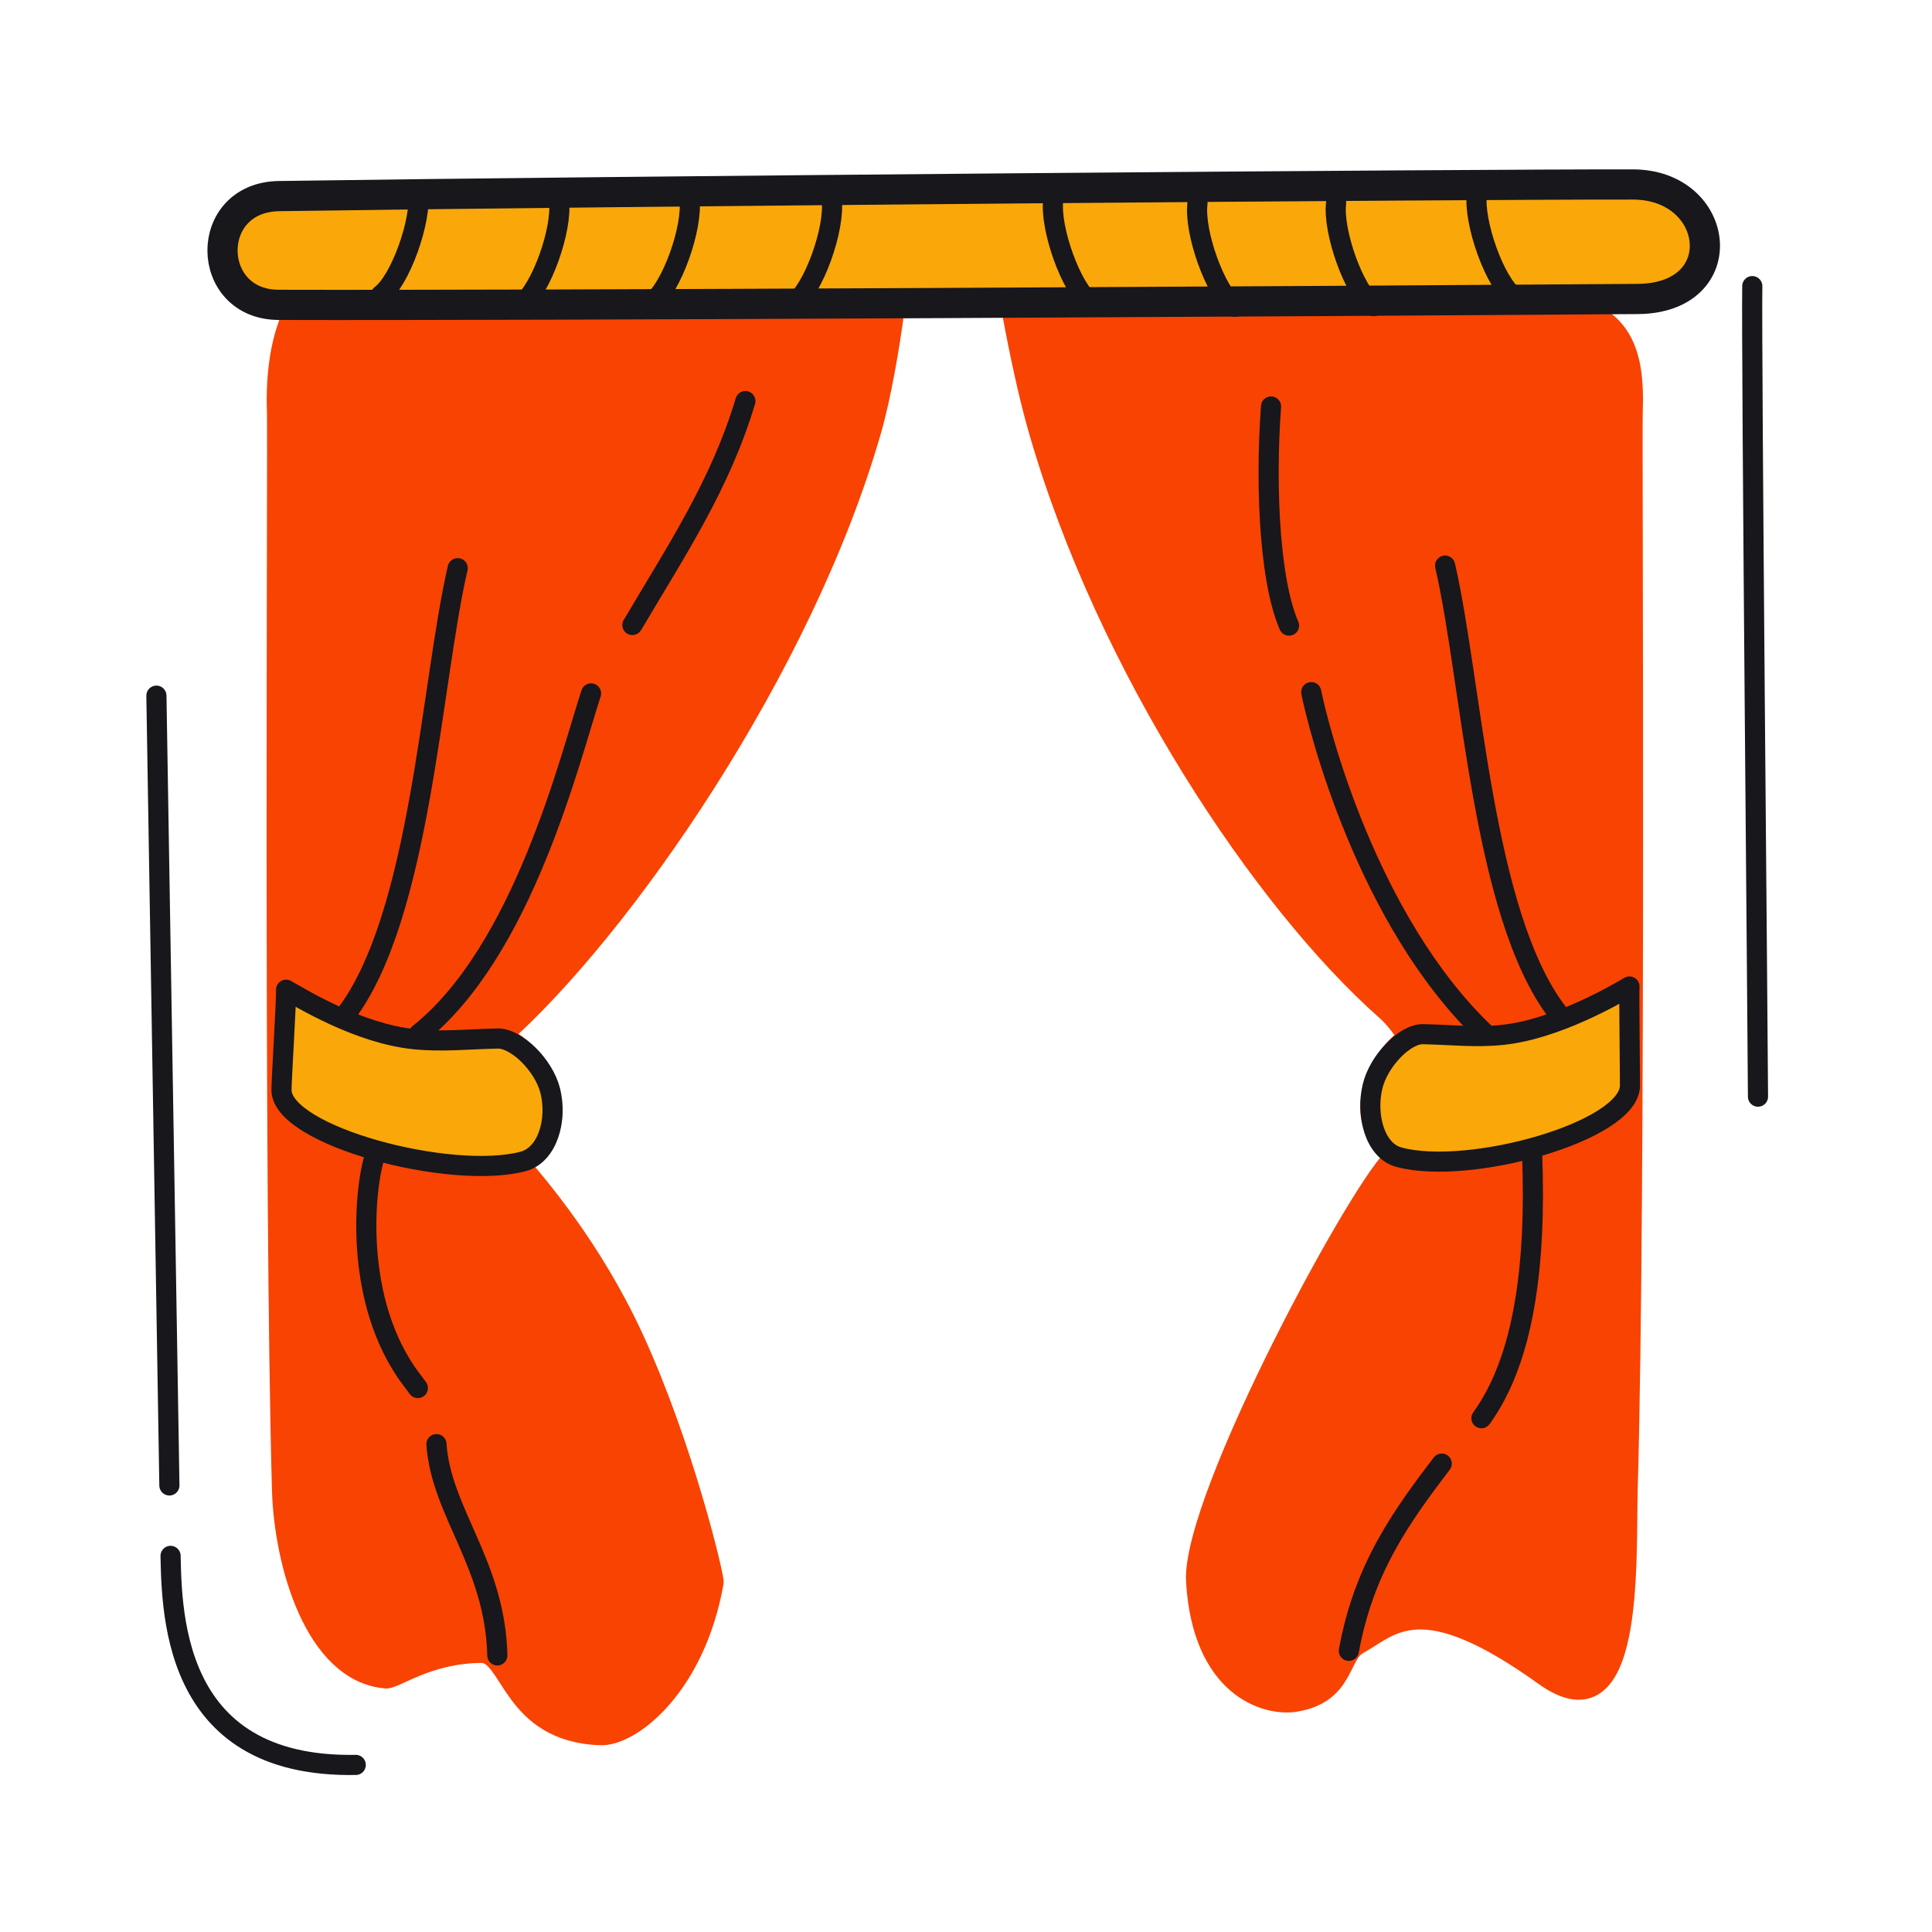 <svg xmlns="http://www.w3.org/2000/svg" width="192" height="192" style="width:100%;height:100%;transform:translate3d(0,0,0);content-visibility:visible" viewBox="0 0 192 192"><defs><clipPath id="a"><path d="M0 0h192v192H0z"/></clipPath><clipPath id="c"><path d="M0 0h192v192H0z"/></clipPath><clipPath id="b"><path d="M0 0h192v192H0z"/></clipPath></defs><g clip-path="url(#a)"><g clip-path="url(#b)" style="display:block"><g style="display:block"><path fill="#F84303" d="M118.869 157.171c-.495-8.276 16.903-40.323 19.875-42.308-5.931-4.738.131-11.488 1.188-11.709-.624-1.08-1.387-2.041-2.232-2.788-12.081-10.679-27.706-33.958-34.509-57.711-1.626-5.677-2.809-12.77-2.809-12.77 23.26-.115 45.515-.189 51.458-.024 8.901.247 10.651 4.206 10.417 10.865-.093 2.645.341 77.212-.501 107.243-.204 7.28.737 25.037-8.289 18.554-12.331-8.858-15.106-5-18.52-3.096-1.867 1.042-1.331 4.868-6.172 5.684-3.014.508-9.281-1.482-9.906-11.94" class="secondary"/><path fill="none" stroke="#F84303" stroke-linecap="round" stroke-linejoin="round" stroke-width="2" d="M118.869 157.171c-.495-8.276 16.903-40.323 19.875-42.308-5.931-4.738.131-11.488 1.188-11.709-.624-1.08-1.387-2.041-2.232-2.788-12.081-10.679-27.706-33.958-34.509-57.711-1.626-5.677-2.809-12.77-2.809-12.77 23.26-.115 45.515-.189 51.458-.024 8.901.247 10.651 4.206 10.417 10.865-.093 2.645.341 77.212-.501 107.243-.204 7.28.737 25.037-8.289 18.554-12.331-8.858-15.106-5-18.52-3.096-1.867 1.042-1.331 4.868-6.172 5.684-3.014.508-9.281-1.482-9.906-11.94" class="secondary"/><path fill="none" stroke="#17171C" stroke-linecap="round" stroke-linejoin="round" stroke-width="2" d="M143.613 56.209c2.682 11.625 3.694 34.685 11.182 44.43" class="primary"/><path fill="none" stroke="#17171C" stroke-dasharray="44 7" stroke-dashoffset="-29" stroke-linecap="round" stroke-linejoin="round" stroke-width="2" d="M126.313 40.397c-.614 8.381-.087 18.399 2.119 22.45 0 0 1.068 1.778 1.818 5.653s5.625 23 17.25 34.125" class="primary"/><path fill="none" stroke="#17171C" stroke-dasharray="34 6" stroke-dashoffset="-27" stroke-linecap="round" stroke-linejoin="round" stroke-width="2" d="M134.047 164.057c1.509-8.262 5.224-13.362 9.522-18.99 2.056-2.692 9.681-6.442 8.681-30.567" class="primary"/></g><g style="display:block"><path fill="#FAA709" d="M149.32 102.85c5.35-.56 11.26-4.02 12.61-4.82-.04.79.06 9.1.05 9.89-.08 4.53-16.04 8.96-22.97 7.08-2.37-.65-3.3-4.17-2.6-7.05.61-2.55 3.22-5.22 5.01-5.18 2.97.08 5.24.35 7.9.08" class="tertiary"/><path fill="none" stroke="#17171C" stroke-linecap="round" stroke-linejoin="round" stroke-width="1.996" d="M149.32 102.846c5.347-.556 11.261-4.016 12.614-4.811-.048.788.061 9.095.047 9.884-.079 4.529-16.04 8.966-22.973 7.078-2.369-.645-3.299-4.164-2.602-7.042.619-2.557 3.229-5.222 5.01-5.18 2.975.071 5.246.347 7.904.071" class="primary"/></g><g style="display:block"><path fill="none" stroke="#F84303" stroke-linecap="round" stroke-linejoin="round" stroke-width="2" d="M62.952 132.968c-4.121-8.942-9.5-15.119-11.356-17.341 7.404-4.238.238-12.683-1.9-12.553C61.777 92.395 79.79 66.505 86.593 42.752c.968-3.38 1.814-8.274 2.316-12.16-.069-.27-.019-.099-.019-.099-24.089.174-45.044-.213-50.987-.048-4.253.118-4.964.024-8.376-.115-1.699 3.04-2.122 7.016-2 10.493.093 2.645-.341 77.212.501 107.243.204 7.28 3.237 18.124 10.314 18.731.912.078 4.152-2.503 9.49-2.536 2.995-.018 2.963 7.882 11.853 8.179 3.056.101 9.396-4.857 11.23-15.172.092-.515-2.991-13.511-7.963-24.3" class="secondary"/><path fill="#F84303" d="M62.952 132.968c-4.121-8.942-9.5-15.119-11.356-17.341 7.404-4.238.238-12.683-1.9-12.553C61.777 92.395 79.79 66.505 86.593 42.752c.968-3.38 1.814-8.274 2.316-12.16-.069-.27-.019-.099-.019-.099-24.089.174-45.044-.213-50.987-.048-4.253.118-4.964.024-8.376-.115-1.699 3.04-2.122 7.016-2 10.493.093 2.645-.341 77.212.501 107.243.204 7.28 3.237 18.124 10.314 18.731.912.078 4.152-2.503 9.49-2.536 2.995-.018 2.963 7.882 11.853 8.179 3.056.101 9.396-4.857 11.23-15.172.092-.515-2.991-13.511-7.963-24.3" class="secondary"/><path fill="none" stroke="#17171C" stroke-linecap="round" stroke-linejoin="round" stroke-width="2" d="M45.483 56.463c-2.682 11.625-3.694 34.685-11.182 44.43" class="primary"/><path fill="none" stroke="#17171C" stroke-dasharray="39 8" stroke-dashoffset="14" stroke-linecap="round" stroke-linejoin="round" stroke-width="2" d="M74.076 39.86c-2.491 8.321-6.873 14.87-11.024 21.916-1.678 2.848-2.96 2.995-4.302 7.099-2.125 6.5-6.75 25.625-17.125 33.875" class="primary"/><path fill="none" stroke="#17171C" stroke-dasharray="34 6" stroke-dashoffset="-28" stroke-linecap="round" stroke-linejoin="round" stroke-width="2" d="M49.426 164.512c-.223-9.096-5.56-14.165-6.054-20.974 0 0 .565-2.537-2.31-6.225-6.189-7.939-4.812-19.938-3.687-22.813" class="primary"/></g><g style="display:block"><path fill="#FAA709" d="M41.19 103.28c-5.58-.56-11.35-4.13-12.76-4.92.05.78-.47 9.2-.46 9.99.09 4.53 16.75 8.97 23.99 7.08 2.48-.65 3.45-4.17 2.72-7.04-.65-2.56-3.37-5.23-5.23-5.18-3.11.07-5.48.34-8.26.07" class="tertiary"/><path fill="none" stroke="#17171C" stroke-linecap="round" stroke-linejoin="round" stroke-width="2" d="M41.195 103.278c-5.584-.556-11.351-4.126-12.765-4.922.051.788-.471 9.206-.456 9.995.083 4.529 16.75 8.966 23.99 7.078 2.474-.645 3.445-4.164 2.717-7.042-.646-2.557-3.372-5.222-5.232-5.18-3.107.071-5.478.347-8.254.071" class="primary"/></g><g style="display:block"><path fill="#FAA709" d="M27.74 19.49c-7.59.11-7.4 10.79-.04 10.81 25.57.07 103.16-.36 135.05-.59 9.65-.07 8.28-11.36-.47-11.38-16.18-.03-101.91.68-134.54 1.16m13.82-.45c.37 2.85-1.79 8.87-3.71 10.28m108.92-10.08c-.36 2.85 1.79 8.86 3.72 10.28m-94.94-9.58c.37 2.86-1.79 8.87-3.71 10.28m80.94-10.08c-.36 2.85 1.79 8.87 3.72 10.28M68.52 19.77c.36 2.85-1.79 8.87-3.72 10.28m54.2-9.84c-.36 2.85 1.79 8.87 3.72 10.28M82.65 19.85c.36 2.85-1.79 8.86-3.72 10.28m25.74-10.3c-.36 2.85 1.79 8.86 3.72 10.28" class="tertiary"/><path fill="#FAA709" d="M27.74 19.487c-7.593.114-7.399 10.792-.042 10.809 25.575.072 103.158-.352 135.055-.584 9.642-.068 8.276-11.363-.477-11.38-16.176-.028-101.906.674-134.535 1.155" class="tertiary"/><path fill="none" stroke="#17171C" stroke-linecap="round" stroke-linejoin="round" stroke-width="3" d="M27.74 19.487c-7.593.114-7.399 10.792-.042 10.809 25.575.072 103.158-.352 135.055-.584 9.642-.068 8.276-11.363-.477-11.38-16.176-.028-101.906.674-134.535 1.155" class="primary"/><path fill="none" stroke="#17171C" stroke-linecap="round" stroke-linejoin="round" stroke-width="2" d="M41.563 19.039c.365 2.853-1.789 8.869-3.714 10.28m108.922-10.083c-.365 2.853 1.789 8.869 3.714 10.28m-94.934-9.572c.365 2.853-1.789 8.869-3.714 10.28m80.947-10.084c-.365 2.853 1.789 8.869 3.714 10.28M68.516 19.766c.365 2.853-1.789 8.869-3.714 10.28m54.202-9.837c-.365 2.853 1.789 8.869 3.714 10.28M82.649 19.845c.365 2.853-1.789 8.869-3.714 10.28m25.738-10.299c-.365 2.853 1.789 8.869 3.714 10.28" class="primary"/></g><path fill="none" stroke="#17171C" stroke-linecap="round" stroke-linejoin="round" stroke-width="2.001" d="M.289 40.275c0-3.315-.67-74.38-.567-80.55" class="primary" style="display:block" transform="translate(174.418 68.709)"/><path fill="none" stroke="#17171C" stroke-dasharray="79 7" stroke-dashoffset="-39" stroke-linecap="round" stroke-linejoin="round" stroke-width="2.001" d="M9.211 10.901C-9.481 11.236-9.08-4.874-9.211-10.906l-1.388-84.453" class="primary" style="display:block" transform="translate(26.143 164.494)"/></g><g clip-path="url(#c)" style="display:none"><g style="display:none"><path fill="none" class="secondary"/><path class="secondary"/><path fill="none" class="primary"/><path fill="none" class="primary"/><path fill="none" class="primary"/></g><g style="display:none"><path class="tertiary"/><path fill="none" class="primary"/></g><g style="display:none"><path fill="none" class="secondary"/><path class="secondary"/><path fill="none" class="primary"/><path fill="none" class="primary"/><path fill="none" class="primary"/></g><g style="display:none"><path class="tertiary"/><path fill="none" class="primary"/></g><g style="display:none"><path class="tertiary"/><path fill="none" class="primary"/><path fill="none" class="primary"/><path fill="none" class="primary"/><path fill="none" class="primary"/><path fill="none" class="primary"/><path fill="none" class="primary"/><path fill="none" class="primary"/><path fill="none" class="primary"/><path fill="none" class="primary"/></g><path fill="none" class="primary" style="display:none"/><path fill="none" class="primary" style="display:none"/></g></g></svg>